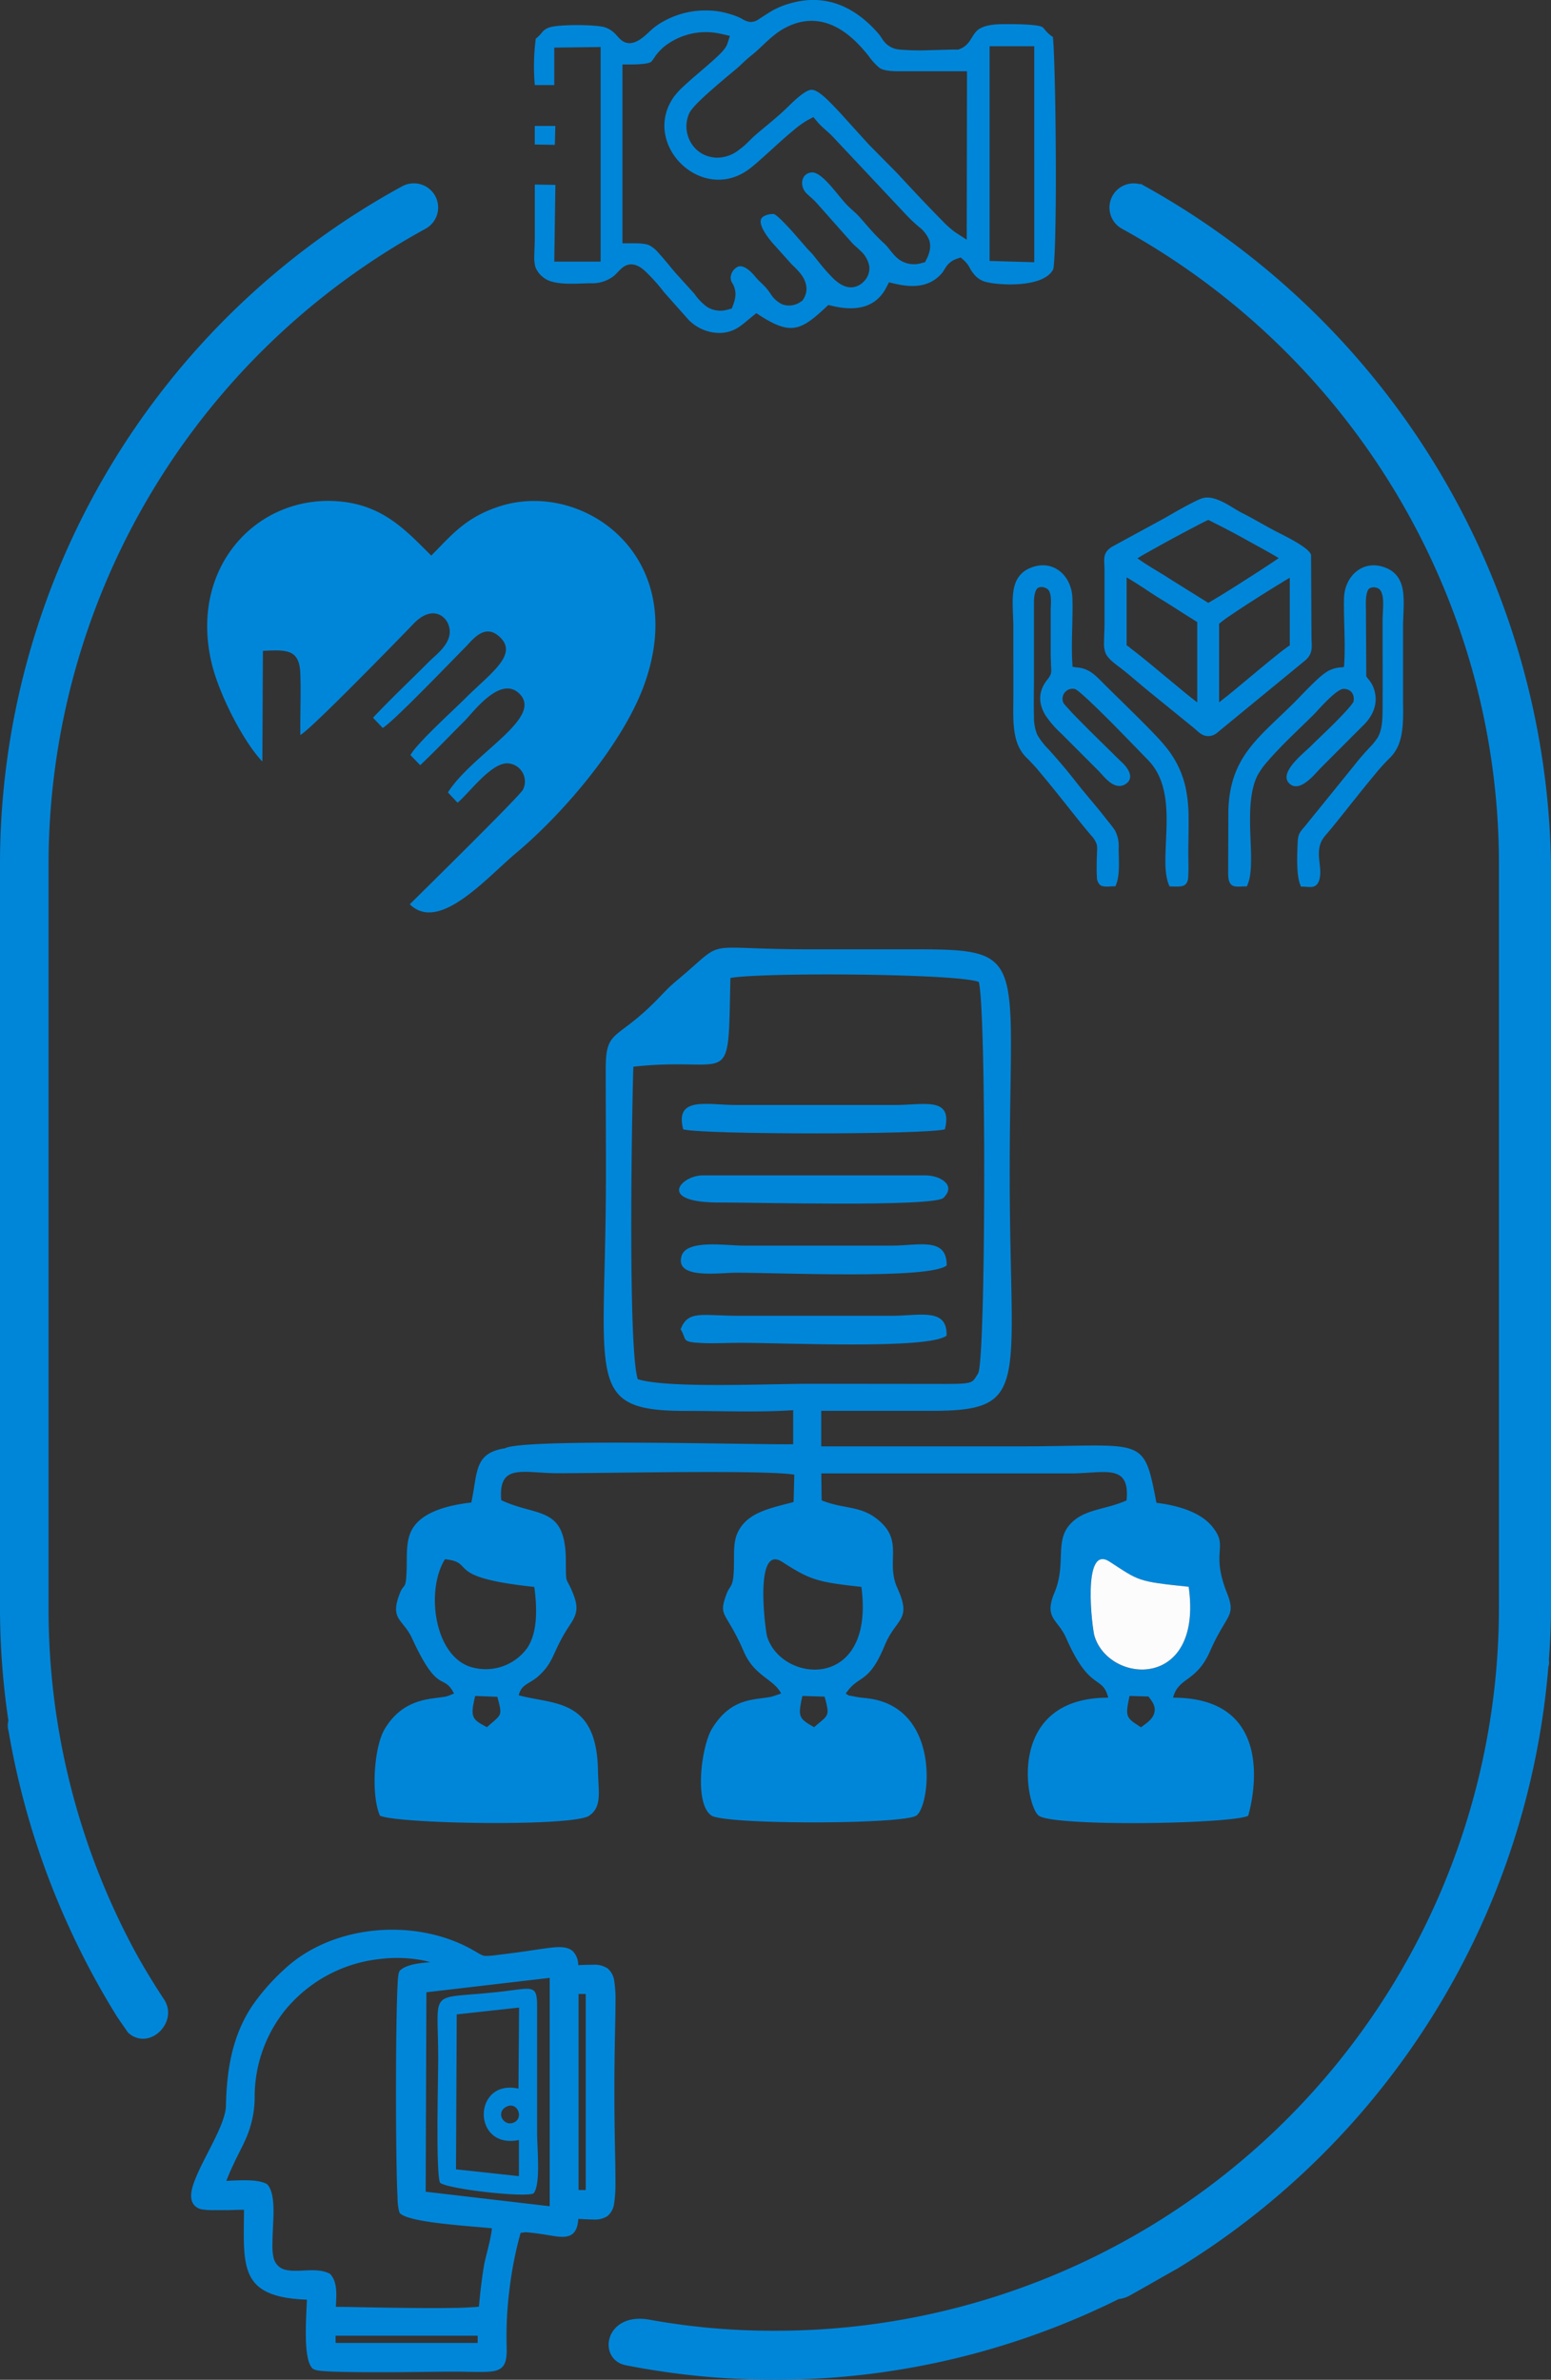 <svg xmlns="http://www.w3.org/2000/svg" id="Layer_1" data-name="Layer 1" viewBox="0 0 517.67 794.25"><rect x="0" y="0" width="517.67" height="794.25" fill="#333333" stroke="none"/><defs><style>.cls-1,.cls-3{fill:#0086d9;}.cls-1,.cls-2{fill-rule:evenodd;}.cls-2{fill:#fcfcfc;}</style></defs><g id="Layer_1-2" data-name="Layer_1"><g id="_2698816723088" data-name=" 2698816723088"><path class="cls-1" d="M193,655.84c1.65-.05,3.3-.13,4.94-.12a7.9,7.9,0,0,1,4.85,1.21,6.52,6.52,0,0,1,2.22,4.2,39.67,39.67,0,0,1,.42,7c0,3.84-.11,7.69-.18,11.54q-.18,8.8-.19,17.63,0,9.38.19,18.74c.07,4,.17,8.1.16,12.15a42.44,42.44,0,0,1-.44,7.22,6.42,6.42,0,0,1-2.28,4.23,7.89,7.89,0,0,1-4.83,1.09c-1.62,0-3.23-.13-4.85-.18-.12,2-.57,4.09-2.19,5.2s-4.29.79-6.27.46c-3.09-.5-6-1-9.13-1.22l-1.66.2A126.2,126.2,0,0,0,170,764.5a121,121,0,0,0-.92,17.23c0,2.39.39,6.26-1.33,8.14-1.35,1.47-3.59,1.64-5.47,1.71-3.3.11-6.72-.05-10-.05-7.6,0-15.21.16-22.81.18-5.34,0-10.7,0-16-.13-1.87-.05-3.75-.11-5.61-.26-1-.09-2.68-.19-3.49-.83l-.14-.12-.13-.14c-2.93-3.48-1.9-16.38-1.66-22.74-22.66-.81-21.14-10.9-21-30-1.91,0-3.82.1-5.72.13-1.6,0-3.22,0-4.83,0a22.24,22.24,0,0,1-3.57-.28,4.26,4.26,0,0,1-2.62-1.55c-1.84-2.37-.46-6.23.53-8.67,1.47-3.65,3.42-7.22,5.18-10.72s5-9.77,5-13.74c.28-11.94,2.09-23.26,8.85-33.35a71.2,71.2,0,0,1,10.62-12.05c15.83-14.85,42.78-17.16,61.7-7.14,1.1.59,2.17,1.21,3.26,1.84a7,7,0,0,0,1.49.71c1.21.34,5-.27,6.25-.42,3-.35,6-.77,9.06-1.21,2.15-.32,4.32-.66,6.49-.93,2.49-.3,6.07-.76,8.08,1.1a6.71,6.71,0,0,1,1.78,4.62Zm-117.45,72c4.36-.18,10.16-.61,13.24.92l.34.17.25.29c2.45,2.92,1.91,10.1,1.75,13.73-.09,2-.2,4.09-.2,6.14a18,18,0,0,0,.38,4.4A5.37,5.37,0,0,0,93.88,757c1.87,1,4.71.88,6.78.8,2.94-.13,6.47-.43,9.18.92l.34.17.25.3c2.31,2.78,1.82,7.06,1.67,10.69,2.79,0,5.59.08,8.38.13,4.94.09,9.88.18,14.82.23,5.42.06,10.86.1,16.28,0,2,0,4-.1,6.08-.24.65,0,1.44-.08,2.19-.18.42-4.62.93-9.2,1.7-13.79.37-2.21,2.43-9.23,2.63-12.36-4.55-.44-9.1-.76-13.64-1.25-3.44-.37-14.25-1.43-16.8-3.56l-.31-.26-.17-.37a18.6,18.6,0,0,1-.57-4.69c-.15-3-.23-6-.29-9.06-.18-8.77-.23-17.56-.23-26.33s.05-17.57.23-26.34c.06-3,.13-6,.28-9.06.06-1.06.13-3.75.57-4.69l.17-.37.31-.26c2.15-1.8,6.14-2.24,8.87-2.49l1-.08a29.51,29.51,0,0,0-2.89-.69,46.75,46.75,0,0,0-14.17-.34,47.37,47.37,0,0,0-31.73,17.48A46.23,46.23,0,0,0,85,699.69a34.5,34.5,0,0,1-2.67,13.46c-1.08,2.57-2.4,5-3.63,7.54s-2.21,4.71-3.15,7.13ZM193.1,665.46V730.9h2.4V665.46Zm-9.6-5.37-41.18,4.81-.24,66.57,41.39,4.84,0-76.22ZM112,779.52v2.42h47.43l0-2.42Z" transform="translate(0 0.01)"></path></g><g id="_2698816723520" data-name=" 2698816723520"><path class="cls-1" d="M110.22,777.71h51.09l-.05,6h-51ZM185.3,658.05l0,80.28-45-5.26.25-69.78,44.79-5.23Zm6,5.61h6V732.7h-6ZM73,729.69c4.81-13.83,10.1-17,10.26-30a47.9,47.9,0,0,1,10.16-29.45c18.81-23.55,50.12-20.11,56.54-14.2-3.82.84-12.13.4-15,2.83-1.21,2.62-1.21,76,0,78.65,3,2.54,25.34,4,31,4.56.75,2.67-1.93,10.7-2.53,14.29-.86,5.14-1.34,9.73-1.8,15-5.74,1.5-42.33.31-51.26.34-.05-3.56.94-8.74-1.22-11.34-5.64-2.82-16.82,3.11-19.44-6.43-1.53-5.57,1.55-19.86-1.58-23.59-3.19-1.57-11-.63-15.06-.66Zm118.3-72c0-8.85-3.31-6-23.43-3.63-8.13,1-6,.91-12.06-2.32-18.5-9.81-44.55-7.27-59.61,6.86C84.3,669.73,77.8,679.82,77.26,702.71,77,713,59.73,734,67.68,735.59c2.54.52,12.34.11,15.58.1-.08,20.93-2.47,29.72,21,30,0,4.92-1.42,20.24,1.2,23.33,1.73,1.37,39.41.67,46.83.67,21.64,0,12.4,2.65,16-25.46a129.15,129.15,0,0,1,4.16-20.75l3-.36c12.21.75,15.92,5,15.88-4.47,15.56.08,12,5.38,12-41.4,0-44,3.66-39.69-12-39.6Z" transform="translate(0 0.01)"></path><path class="cls-1" d="M169,703.1c3.63-1.89,5.92,3.62,2.64,5.21C168.24,710,165.21,705.1,169,703.1Zm4.25-33.05-.2,27c-15.34-3.31-15.61,20.39.15,17.16l0,12.06-21-2.27.24-51.72,20.76-2.27ZM146.91,728.5c2.59,2.09,28.18,5,31.18,3.53,2.45-2.93,1.18-15.22,1.18-19.75v-21c0-7,0-14,0-21,.08-8.51-1.24-6.75-13.24-5.45-23.6,2.53-19.76-1.81-19.77,22.28,0,6.33-.88,38.19.63,41.43Z" transform="translate(0 0.01)"></path></g><g id="_2698816724144" data-name=" 2698816724144"><path class="cls-1" d="M377,566l6.32.19c.94,1.34,2.77,3.23,1.84,5.82-.75,2.1-2.8,3.27-4.32,4.45-5.11-3.23-5.3-3.43-3.84-10.46ZM264.74,470.6V482c-14.17.19-90.13-2-96.19,1.35-10.45,1.61-9.06,8.08-11.24,18.1-8.07.92-15.87,3.14-19.31,8.23-2,2.95-2.2,6.5-2.23,10.83-.07,11-.78,7.51-2.16,10.87-3.78,9.27.89,8.8,3.93,15.42,8.81,19.18,10.35,11.33,14,18.39l-1.88.76c-.3.09-.66.22-1,.3l-4.41.6c-6.88.94-12,3.84-15.8,10.11-3.65,6-4.67,22-1.65,29,6.08,2.8,65.82,3.76,70-.11,4.24-2.91,2.88-8.38,2.79-14.67C199.25,566.7,185,569,173.14,565.79c.91-3.91,3.63-3.64,6.89-6.69,5.29-5,4.18-7.82,10.31-17,2.48-3.7,2.67-6,.84-10.49-2.4-5.92-2.26-2-2.33-11.08-.15-18.12-9.53-14.2-21.55-19.86-1.06-12.53,7.35-9,18.81-9,17.53,0,68.53-1.16,79,.47l-.23,9.15c-8.25,2.14-14.83,3.51-18.16,9.21-2,3.46-1.69,7-1.74,11.22-.11,8.9-1.17,6.56-2.61,10.6-2.66,7.48-.08,5.13,5.94,19,3.51,8.1,9.92,9,12.38,13.82a4.38,4.38,0,0,1-.94.39l-2,.66c-5.43,1.32-13.54-.1-20.14,10.8-3.47,5.73-6,24.72-.25,28.87,3.64,3.14,65,3.1,68.59,0,4.72-3.72,8-35.76-15.95-39-1.58-.22-3-.29-4.54-.61-3.08-.65-1.36,0-3.19-1,4.37-6.59,7.56-2.87,13-16.08,3.82-9.29,9.23-8.23,4.24-19.18-3.84-8.42,1.8-15.11-5.46-21.9-6.31-5.89-11.59-4.12-19.81-7.35l-.12-9h83.11c11.38,0,20-3.55,18.78,9-7.34,3.29-14.49,2.8-19.13,8.29-4.8,5.69-1,13.11-4.93,22.48-3.65,8.69,1.15,8.82,3.93,15.23,7.87,18,12.09,12.14,14,19.84-34.17,0-27.62,35.72-23.29,39.28,4.1,3.89,63.86,2.94,70,.16,0,0,12.3-39.44-25.05-39.44,1.74-6.92,7.7-5,12.33-15.51,5.55-12.63,8.82-11.41,5.64-19.45-5.65-14.32.9-15.19-5.05-22.31-3.69-4.42-10.7-6.82-18.48-7.76-4.39-22.93-3.81-18.85-46.11-18.84-21.93,0-43.86,0-65.77,0V470.85c12,0,24,0,36,0C344.48,471,337,463,337,391.52c0-72.58,6.59-74.71-31.84-74.7H270.45c-38,0-27.06-4.16-44.5,10.37-3.79,3.16-5.06,5-8.78,8.55-11.86,11.41-15,8.18-15,21,0,11.59.08,23.21.07,34.81,0,69.45-7.83,79.43,27.29,79.33,11.41,0,24,.52,35.21-.25ZM267.82,566l7.41.24c1.81,6.72,1.38,6-3.52,10.19C266.58,573.5,266.24,573,267.82,566Zm-109.23,0,7.41.3c1.81,6.75,1.45,5.66-3.45,10.12C157.27,573.77,157,572.91,158.59,566ZM287.5,529.6c4.64,35-26.73,32.18-31.48,16.51-.52-1.73-4.45-31,5.05-24.85S273,528,287.5,529.61Zm109.24,0c4.85,34.56-26.5,32.55-31.47,16.46-.71-2.29-4.24-30.84,5-24.85C380.31,527.66,379.48,527.79,396.74,529.57Zm-248.21-9.23c10.65,1.14-1,6,29.81,9.25.91,6.9,1.2,15.12-2.41,20.44a17.1,17.1,0,0,1-18.14,6.45c-12.76-3.15-15.88-25.54-9.27-36.15ZM211.39,356c33.56-3.7,31.52,9.11,32.4-29.62,11-1.94,76-1.47,82.89,1.33,2.52,8.44,2.4,126.56-.24,130.72-2.05,3-1,3.46-11.24,3.44l-44.73-.05c-13.85,0-47.63,1.61-57.61-1.53-3.27-10.19-2-87.05-1.47-104.28Z" transform="translate(0 0.01)"></path><path class="cls-2" d="M396.74,529.57c-17.26-1.79-16.43-1.91-26.44-8.4-9.27-6-5.74,22.56-5,24.85C370.24,562.12,401.59,564.13,396.74,529.57Z" transform="translate(0 0.01)"></path><path class="cls-1" d="M228,376.9c6.7,1.8,80.61,1.8,87.37,0,2.75-11-7-8.15-16.4-8.12H245.66c-9.56,0-20.56-3.06-17.63,8.12Z" transform="translate(0 0.01)"></path><path class="cls-1" d="M227.45,419.25c-2.18,7.78,12.46,5.51,18.21,5.5,15.08,0,64.61,2.27,70.31-2.43.1-9.54-9.18-6.63-18.22-6.61H248.13c-5.9,0-19.08-2.18-20.68,3.53Z" transform="translate(0 0.01)"></path><path class="cls-1" d="M315.93,445.78c.36-9.43-8.91-6.67-18.17-6.65H246.9c-12.76,0-17.19-2-19.74,4.49,2.28,3.53-.23,4.26,7.26,4.61,3.8.18,8.55-.07,12.47-.08,15.34,0,62.86,2.27,69-2.37Z" transform="translate(0 0.01)"></path><path class="cls-1" d="M308.92,392.27H234.49c-7.13,0-15.81,9.26,6.18,9.05,8.6-.08,71,1.6,74.23-1.55,4.46-4.38-1.32-7.5-6-7.5Z" transform="translate(0 0.01)"></path></g><g id="_2698816730336" data-name=" 2698816730336"><path class="cls-1" d="M373.37,767.3a257.86,257.86,0,0,1-164.61,22.06h0c-9.61-2.11-6.89-17.94,8.1-15.17a230,230,0,0,0,41.67,3.68A241.37,241.37,0,0,0,500.14,545c.13-3.49.15-7,.15-10.45V311.34h0v-23c0-88.27-48.58-169.43-125.8-212a8.07,8.07,0,0,1,6.08-14.84l.12-.18,1.56.87A263.61,263.61,0,0,1,517.67,288.31v247.9c0,5.95-.27,11.89-.71,17.83a4.22,4.22,0,0,1-.17,2.2,260.34,260.34,0,0,1-123.9,200.93l0,0,0,0c-5.29,2.93-10.49,6-15.76,8.9a9.39,9.39,0,0,1-3.68,1.2h0ZM2.8,574.26A256.92,256.92,0,0,1,0,536.48V288.31A257.79,257.79,0,0,1,134.2,62.18a8.19,8.19,0,0,1,3.88-1A8.07,8.07,0,0,1,142,76.35a241.91,241.91,0,0,0-125.79,212V537A240.31,240.31,0,0,0,43.79,648.87c3.36,6.41,7.13,12.59,11.11,18.64l0,0c4.65,7.56-5.12,17-12,11l-.19-.17-.15-.21c-1.1-1.66-2.28-3.27-3.4-4.93l0,0,0,0a267.05,267.05,0,0,1-17-32A263,263,0,0,1,2.86,577.71a6.52,6.52,0,0,1-.07-3.45Z" transform="translate(0 0.01)"></path></g><path class="cls-3" d="M381.38,63.86a6.16,6.16,0,0,0-9.13,5.41,6.19,6.19,0,0,0,3.21,5.41A245.1,245.1,0,0,1,502.25,288.32v25.27h0v221c0,3.68,0,6.94-.16,10.52A246.5,246.5,0,0,1,442.59,696,243.78,243.78,0,0,1,258.5,779.76a240,240,0,0,1-42-3.72c-12.46-2.39-14.56,9.87-7.35,11.45A255.83,255.83,0,0,0,373,765.37a.83.83,0,0,0,.22,0,7.43,7.43,0,0,0,2.93-.95c5.48-3,10.38-5.92,15.79-8.92a258.48,258.48,0,0,0,123-199.73,2.46,2.46,0,0,0,.13-1.66q.66-8.92.71-17.95V314.84h0V288.32A261.69,261.69,0,0,0,381.37,63.85h0ZM42.11,649.76A243.78,243.78,0,0,1,14.27,537V288.39A244,244,0,0,1,141,74.69a6.16,6.16,0,1,0-5.91-10.82A255.91,255.91,0,0,0,1.91,288.32V536.49a257.18,257.18,0,0,0,2.83,37.9,4.65,4.65,0,0,0,0,2.88,266.2,266.2,0,0,0,36.09,94.87c1,1.52,2.45,3.49,3.41,4.94,5.21,4.58,12.61-2.81,9.09-8.53q-6-9.15-11.22-18.79Z" transform="translate(0 0.01)"></path><g id="_2698816732208" data-name=" 2698816732208"><path class="cls-1" d="M455.91,225.48a6.43,6.43,0,0,0,.91,1.3,9.56,9.56,0,0,1,1.66,2.85c1.59,4.44.22,8.55-2.9,11.87l0,0L441,256.1c-1.17,1.17-2.18,2.41-3.41,3.55-1.63,1.51-4.48,3.8-6.76,2.22-4.92-3.44,4.29-10.47,6.64-12.82s5.07-4.87,7.56-7.35c1.08-1.08,6.4-6.42,6.74-7.62.43-2.32-.87-4.16-3.29-4.18s-8.26,6.78-10,8.57c-3.22,3.2-6.54,6.3-9.73,9.53-1.92,1.95-3.82,3.93-5.6,6a26.56,26.56,0,0,0-3.48,4.85c-2.2,4.49-2.47,10.37-2.44,15.29,0,3.9.3,7.8.33,11.7,0,2.89,0,6.61-1.13,9.32l-.27.66h-.7c-1.27,0-3.27.35-4.33-.43s-1.16-2.4-1.21-3.62v0l.06-21.17c.49-18.15,10.22-24.42,22-36.15,1.75-1.76,3.44-3.57,5.21-5.32s4.2-4.19,6.26-5.28a10.4,10.4,0,0,1,4.13-1.13c.32,0,.64-.08,1-.15.58-7.54-.15-15.26,0-22.83s6.52-13.4,14.15-10.16a8.57,8.57,0,0,1,4,3.28c1.43,2.24,1.73,5,1.77,7.65.05,2.95-.21,5.89-.21,8.84V233c0,5.17.43,11.79-1.92,16.5a13,13,0,0,1-2.71,3.66,65.85,65.85,0,0,0-4.81,5.34c-2.17,2.59-4.29,5.23-6.4,7.87-3.35,4.17-6.66,8.47-10.14,12.52-1.9,2.22-2.26,4.51-2.06,7.33.18,2.48.82,5.28,0,7.68-1,2.77-3,2.06-5.31,2l-.72,0-.26-.66c-1.39-3.47-1-10.65-.82-14.5.15-2.88,1.18-3.44,2.77-5.45l16.2-20c1.54-2,3.16-3.81,4.85-5.64a22,22,0,0,0,2.85-3.48c1.6-2.68,1.64-6.64,1.65-9.66.05-9.71,0-19.44,0-29.15,0-1.48.12-3,.16-4.44.06-1.82.27-6.13-2.08-6.74a2.88,2.88,0,0,0-2.53.23c-1.4,1.23-1.12,5.61-1.11,7.42l.12,21.69Zm-55.13-59c2.69-1.21,6.05.32,8.44,1.61,1.73.94,3.4,2.09,5.14,3,4,2,7.79,4.32,11.74,6.37,2.44,1.27,10.75,5.21,11.49,7.71l0,.15.14,27c0,3.29.72,5.57-2,8l-29.9,24.56-.06,0a4.36,4.36,0,0,1-3.69.61c-1.5-.46-2.51-1.63-3.66-2.59l-15-12.19c-3.31-2.69-6.48-5.57-9.88-8.14-1.6-1.22-3.82-2.8-4.59-4.73a9.28,9.28,0,0,1-.45-3.67c0-2,.15-3.91.15-5.89,0-6,0-12.06,0-18.09,0-3.43-.86-5.63,2.53-7.74h0l17.57-9.56c3.89-2.25,7.85-4.57,11.93-6.42Zm-21.16,19.82c.45.34.93.66,1.33.94,1.22.83,2.48,1.62,3.74,2.39,2,1.24,4.09,2.44,6,3.72l12.59,7.85c.36-.2.73-.42,1.06-.62,1-.58,2-1.19,3-1.8q4.1-2.51,8.13-5.11c2.76-1.75,5.52-3.52,8.24-5.34,1-.64,1.93-1.28,2.88-1.94l.21-.14-.15-.09c-.94-.57-1.9-1.12-2.85-1.66-2.7-1.54-5.42-3-8.15-4.52s-5.5-3-8.27-4.41c-1-.51-2-1-2.95-1.5-.32-.15-.78-.4-1.16-.55-.38.15-.83.4-1.16.55-1,.49-2,1-2.94,1.51-2.78,1.44-5.54,2.92-8.29,4.41s-5.44,3-8.14,4.51c-1,.55-1.91,1.1-2.86,1.67l-.24.14Zm-3.6,6.4v22.67c.47.29,1,.66,1.35,1,1,.77,2.05,1.57,3.05,2.37,2.73,2.18,5.41,4.42,8.1,6.65s5.36,4.46,8.07,6.66c1,.8,2,1.59,3,2.36h0V207.58c-4.11-2.49-8.09-5.18-12.2-7.67-2.08-1.26-4.13-2.65-6.18-4-1.32-.85-2.64-1.7-4-2.51l-1.19-.72Zm30.87,15.46v26.23l.08-.06c1-.77,2-1.57,3-2.36,2.68-2.18,5.34-4.41,8-6.62s5.28-4.41,8-6.57c1-.81,2-1.61,3.06-2.38.44-.33.95-.71,1.45-1l0-22.58c-1,.57-2,1.16-2.93,1.76q-4.29,2.61-8.53,5.32c-2.75,1.75-5.49,3.53-8.17,5.36A38.56,38.56,0,0,0,406.89,208.18Zm-48.83,14.37a13.56,13.56,0,0,0,1.61.23c3.37.34,5.33,2,7.67,4.36,3.33,3.36,6.76,6.65,10.13,10,2.23,2.19,4.45,4.4,6.63,6.65,1.62,1.67,3.31,3.41,4.77,5.21a32.47,32.47,0,0,1,6.84,13.81,50,50,0,0,1,1,10.15c.05,3.91-.09,7.84-.09,11.76,0,2.35.11,4.74,0,7.07,0,1.18-.08,2.68-1.07,3.49s-3.17.61-4.48.58h-.71l-.27-.66c-1.24-3.07-1.18-7.27-1.08-10.54.13-4.31.46-8.61.34-12.95-.19-6.45-1.36-13-6-17.86-4-4.13-8-8.25-12-12.32-1.65-1.64-10.91-11-12.55-11.55a3.35,3.35,0,0,0-3.87,4.63,8.48,8.48,0,0,0,.9,1.1c.66.75,1.35,1.48,2,2.21,1.94,2,3.92,4,5.91,6,3.09,3.07,6.22,6.1,9.31,9.17.85.85,1.7,1.55,2.5,2.5,1.72,2,2.7,4.73-.21,6.3a3.55,3.55,0,0,1-1.5.42c-3.1.15-5.4-3.25-7.33-5.18l-12.31-12.32a33.4,33.4,0,0,1-5.28-6.1c-2.4-4-2.39-7.92.48-11.66a8,8,0,0,0,1.32-2.06,6.93,6.93,0,0,0,.11-2.13c-.07-1.83-.14-3.63-.14-5.47V204.81c0-.47,0-.95,0-1.43.06-1.67.36-5.1-.74-6.46a2.15,2.15,0,0,0-.92-.66,2.87,2.87,0,0,0-2.6-.07c-1.22.89-1.34,3.72-1.33,5.09,0,8.21,0,16.43,0,24.64,0,4.4-.13,8.91,0,13.3a15.59,15.59,0,0,0,1.07,5.94,23.86,23.86,0,0,0,3.88,5c3,3.36,5.9,6.71,8.68,10.29,3.58,4.61,7.51,8.95,11.05,13.59a35.18,35.18,0,0,1,2.36,3.1,11.22,11.22,0,0,1,1.23,6c0,3.57.5,8.67-.83,12l-.26.66-.71,0c-1.27,0-3.35.36-4.39-.45a3.56,3.56,0,0,1-1.07-2.72c-.13-1.61-.07-3.33-.06-4.95,0-1.24.07-2.48.12-3.72a8.52,8.52,0,0,0-.1-2.08,8,8,0,0,0-1.89-3.08c-3.47-4.07-6.78-8.36-10.13-12.53-2.11-2.64-4.24-5.28-6.41-7.87a65.46,65.46,0,0,0-4.8-5.32,12.9,12.9,0,0,1-2.74-3.74c-2.31-4.7-1.88-11.29-1.88-16.43V209.34c0-2.94-.26-5.89-.22-8.83.05-2.59.34-5.41,1.78-7.64a8.53,8.53,0,0,1,4-3.29c7.64-3.24,13.95,2.46,14.16,10.16s-.53,15.29.05,22.84Z" transform="translate(0 0.01)"></path></g><g id="_2698816734416" data-name=" 2698816734416"><path class="cls-1" d="M449.45,223.4c-1.88.64-3.3.17-5.6,1.39-2.91,1.54-8.7,7.89-11.22,10.41C420.87,247,411.48,253,411,270.61l-.06,21.15c.12,3.65,1,3.07,4.42,3,3-7.42-2-25.67,3.27-36.37,2.6-5.31,14.41-16.09,19-20.69,1.79-1.8,7.71-8.91,10.82-8.88a4.32,4.32,0,0,1,4.34,5.45c-.41,2.22-12.66,13.61-14.61,15.55-2.83,2.83-10.37,8.64-6.77,11.15,2.56,1.8,7.24-4.11,8.77-5.64l14.57-14.57c2.26-2.41,4.36-6.07,2.67-10.77-.81-2.26-2.27-3.07-2.63-4.33l-.12-21.87c0-4.24-.5-10.11,5-8.71,4,1,2.74,7.92,2.74,12.23,0,9.71.06,19.44,0,29.16-.06,11.83-2.32,10.13-9.58,19.44l-16.22,20c-1.25,1.59-2.39,2.22-2.52,4.82-.21,4.15-.49,11,.75,14,2.52.07,3.57.64,4.25-1.26,1.48-4.2-2.33-10,2.29-15.36,5.09-5.92,16.93-21.55,21.42-25.81,4.77-4.52,4.29-11.09,4.29-19.38V209.32c0-8,1.8-15.93-4.9-18.77-7.2-3.06-12.48,2.59-12.65,9.19-.19,7.54.54,16.31-.1,23.64Z" transform="translate(0 0.01)"></path><path class="cls-1" d="M405.8,207.82c.6-1.59,24.34-16.29,25.75-16.86l0,25.06c-3.18,1.62-22.8,18.93-25.7,20.46V207.81ZM374.93,191c2.29.91,10.1,6.27,13,8,4.24,2.57,8.3,5.32,12.73,8v29.52c-2.64-1.39-22.94-19.13-25.72-20.47Zm2.9-4.75c1.64-1.4,24.62-13.81,25.42-13.81s23.82,12.43,25.4,13.81c-1.11,1.2-23.07,15.18-25.41,16.26l-13.1-8.18C387.36,192.44,379.68,188.13,377.83,186.21Zm23.39-18.72c-3.85,1.73-8.11,4.22-11.83,6.36l-17.58,9.56c-2.77,1.73-2,3.11-2,6.81,0,6,0,12.06,0,18.09,0,9.28-1.44,9,4.46,13.42,3.49,2.63,6.37,5.28,9.9,8.17l15,12.19c1.71,1.42,3.36,3.62,6.09,1.9L435,219.5c2.25-2,1.68-3.3,1.67-7.15l-.14-26.87c-.56-1.89-8.69-5.87-11-7-3.85-2-7.73-4.35-11.73-6.37-3.25-1.66-9-6.2-12.65-4.57Z" transform="translate(0 0.01)"></path><path class="cls-1" d="M371.62,294.75c1.18-2.95.71-7.6.74-11.57,0-5.06-1.16-5.58-3.36-8.46-3.67-4.8-7.43-8.93-11.05-13.58-15.09-19.41-13.9-9.86-13.9-35.23,0-8.22,0-16.43,0-24.65,0-3.83.9-7.8,5.41-6,3.14,1.24,2.33,5.6,2.33,9.57v12.56c0,8,.88,7.2-1.52,10.33C344.8,234.8,351.93,241,355,244c4.22,4.24,8.08,8.08,12.31,12.31,1.37,1.37,4.74,6.08,7.54,4.58,3.66-2-1.54-6.08-2.54-7.07-1.82-1.82-17.8-17.33-18.38-18.81a4.43,4.43,0,0,1,5-6.15c2.39.4,22.16,21.07,25.18,24.19,11.2,11.6,3.37,32.75,7,41.69,5.26.11,4.41.76,4.41-10.05,0-14.9,1.51-23.9-7.49-35-3.8-4.71-15.88-16.13-21.46-21.76-5.13-5.19-6.45-3.46-9.53-4.51-.65-7.35.09-16.09-.11-23.65-.18-6.6-5.46-12.24-12.65-9.2-6.71,2.85-4.89,10.72-4.89,18.77v23.62c0,8.31-.5,14.84,4.28,19.38,4.46,4.23,16.38,19.9,21.43,25.8,3,3.56,2.14,4.08,2.12,9.6,0,7.94-.21,7.16,4.4,7Z" transform="translate(0 0.01)"></path></g><path class="cls-1" d="M87.57,254.14l.18-36.93c8.08-.4,12.2-.52,12.49,7.64.24,6.65-.08,13.71,0,20.43,3.18-1.49,33-32.14,37.87-37.2,5.6-5.78,10.17-3.12,11.52.27,2.25,5.7-3.9,9.92-6.27,12.3-6.36,6.4-12.84,12.46-18.86,18.89l3.24,3.39c3.37-1.89,22.4-21.73,27.68-27.05,2.4-2.42,6.48-8.2,11.61-3.08,5.86,5.84-3.47,12-11.87,20.39-4,4-16,14.85-18.16,18.8l3.25,3.38c5.1-4.83,9.82-9.8,14.9-14.87,2.76-2.76,11.81-15.18,18.15-9.05,8.38,8.11-15.5,20-23.8,33l3.21,3.43c3.56-2.81,11.22-13.51,16.84-13.12a6.06,6.06,0,0,1,5,8.77c-.92,2-34.64,35.13-37.77,38.26,9.75,9.6,25.44-8.68,35.46-17.09,15.81-13.24,35.61-36.42,42.75-56.11,15.56-42.93-20.31-68.44-48-59.69-11.78,3.73-16.51,10-23.06,16.51-8.37-8.3-16-16.88-30.91-18.1-27.33-2.24-50,22.13-42.38,54,2.63,11,11,26.73,16.92,32.82Z" transform="translate(0 0.01)"></path><g id="_2698816745936" data-name=" 2698816745936"><polygon class="cls-1" points="178.49 48.23 185.19 48.35 185.35 42.03 178.49 42.03 178.49 48.23"></polygon><path class="cls-1" d="M207.75,81.13V21.51l2.52,0c1.23,0,6.24,0,7.19-1a22.88,22.88,0,0,0,1.34-1.9,17.36,17.36,0,0,1,3.51-3.55,22.49,22.49,0,0,1,18.59-3.71l2.72.61-.85,2.65c-.54,1.67-2.64,3.59-3.91,4.77-2,1.85-4.12,3.63-6.19,5.41-1.6,1.37-3.19,2.76-4.72,4.2a25.44,25.44,0,0,0-3,3.27c-11.2,15.86,9.43,36.15,25.29,24,1.33-1,2.62-2.16,3.87-3.27,1.68-1.5,3.35-3,5-4.52,1.88-1.69,3.78-3.39,5.74-5a30.7,30.7,0,0,1,4.82-3.45l1.82-.95,1.31,1.57c1.57,1.87,3.57,3.28,5.25,5.07l24.55,26.13a50.59,50.59,0,0,0,4.21,3.95A10.61,10.61,0,0,1,310.09,80c.81,2.22.17,4.45-.83,6.49l-.51,1-1.13.29a8.61,8.61,0,0,1-7.37-1.06c-1.77-1.23-2.81-2.88-4.17-4.47a9.14,9.14,0,0,0-.86-.9,65.94,65.94,0,0,1-4.9-5c-1.15-1.3-2.27-2.63-3.42-3.92-1.3-1.46-2.88-2.64-4.23-4.06-1.6-1.68-3-3.55-4.53-5.32-1.37-1.61-4.75-5.62-7.1-5.51-3.27.15-4.14,3.66-2.54,6.13A7.24,7.24,0,0,0,269.68,65c.93.87,1.87,1.62,2.73,2.56L284.34,81c.84.92,1.91,1.75,2.81,2.65a9.18,9.18,0,0,1,3,5.28,6.28,6.28,0,0,1-1.93,5.1l0,0a6,6,0,0,1-3.92,1.85c-2.41.12-4.49-1.35-6.15-2.93a63.58,63.58,0,0,1-4.92-5.57c-.92-1.11-1.7-2.26-2.73-3.29s-1.83-2-2.7-3c-1.14-1.3-2.27-2.61-3.42-3.9-1-1.12-4.82-5.32-6.07-5.76a6.31,6.31,0,0,0-3.19.64,3,3,0,0,0-.67.45c-2.17,2,2.45,7.48,3.58,8.77l6.28,7a30.16,30.16,0,0,1,2.87,3c2,2.56,2.8,5.62.95,8.55l-.3.48-.48.31a6.67,6.67,0,0,1-6.36.89A9.54,9.54,0,0,1,257.15,98a22,22,0,0,0-1.51-2c-1.16-1.27-2.42-2.29-3.53-3.64s-3.7-4.17-5.82-3.36a4.26,4.26,0,0,0-2.24,2.62,3.33,3.33,0,0,0,.5,3.05c1.29,2.45,1.11,4.51.16,7.06l-.46,1.23-1.27.34a8.42,8.42,0,0,1-7-.89,18.46,18.46,0,0,1-4.24-4.4l-6.33-7,0,0c-1.88-2.21-3.71-4.53-5.66-6.65a10.36,10.36,0,0,0-3-2.49c-1.66-.76-4.68-.68-6.48-.68h-2.52Zm30.62-28.59c-7.05-.64-11.19-8.18-8.36-14.66,1-2.27,6.08-6.63,8-8.34,2.51-2.2,5.07-4.34,7.64-6.47,1.68-1.41,3.12-3,4.87-4.36,3.63-2.84,6.51-6.45,10.54-8.86C266.87,6.4,273,5.92,279,9c4.37,2.23,7.9,5.89,10.93,9.68a20.29,20.29,0,0,0,3.66,4c1.79,1.17,5.43,1.1,7.47,1.09,6.38,0,12.76,0,19.14,0h2.55L322.66,80l-3.91-2.54a32.05,32.05,0,0,1-4.27-3.82c-2-2-4-4.11-6-6.19q-4.53-4.77-9-9.62l-9.42-9.53,0,0c-2.62-2.86-5.21-5.75-7.83-8.63-1.8-2-3.63-4-5.54-5.87-1.21-1.19-3.94-3.86-5.81-3.84-2.33,0-6.81,4.65-8.38,6.16-3.28,3.15-6.85,5.92-10.3,8.88-.85.72-1.64,1.55-2.44,2.33a27.75,27.75,0,0,1-3.3,2.82,11.81,11.81,0,0,1-8.06,2.43Zm91.92,34.53V15.42l14.91,0V87.51l-14.92-.43Zm21.25,2.81a10.85,10.85,0,0,0,.17-1.24c.1-1,.17-2,.22-2.92.17-3,.25-6.09.31-9.13.18-8.57.19-17.16.14-25.73s-.15-17.32-.39-26c-.08-3.05-.18-6.11-.33-9.15-.05-1-.11-1.94-.19-2.91,0-.12,0-.27,0-.42a12.25,12.25,0,0,1-2.08-1.73c-.45-.47-.83-1-1.28-1.46-1.26-1.29-11.65-1.13-13.28-1.13-2.64,0-6.58.23-8.67,2.11-1.35,1.21-2,3.12-3.3,4.49a6.73,6.73,0,0,1-2.6,1.72l-.42.16h-.45c-3,0-6,.13-9,.2a77.85,77.85,0,0,1-10.25-.22,7.28,7.28,0,0,1-4.82-2.39c-.81-.91-1.34-2-2.11-2.89-7.91-9.1-17.85-13.65-29.9-10A26.28,26.28,0,0,0,257,4c-1.24.76-2.42,1.55-3.64,2.33a4.89,4.89,0,0,1-3,1,6.72,6.72,0,0,1-2.8-1.12,23,23,0,0,0-4.63-1.72,25.22,25.22,0,0,0-7.23-1,28.44,28.44,0,0,0-13.85,3.41A22.82,22.82,0,0,0,217,10.31c-2,1.91-5.1,4.9-8.17,3.88-1.5-.5-2.32-1.66-3.35-2.75a8.6,8.6,0,0,0-3.39-2.27c-2.79-1.05-15.79-1.07-18.59-.05a4.94,4.94,0,0,0-2.6,1.7,12.39,12.39,0,0,1-2.08,2.08,71.23,71.23,0,0,0-.32,15.49H185l0-12.51,15.47-.2V87.3H185l.37-25.6-6.87-.12V78.81c0,2.18-.13,4.34-.17,6.51a12.3,12.3,0,0,0,.36,3.78,8,8,0,0,0,2.78,3.56c3.4,2.78,11.35,1.9,15.62,1.86a11.79,11.79,0,0,0,7.69-2.35c1.58-1.3,2.75-3.27,4.82-3.81s4,.58,5.5,1.91a57.74,57.74,0,0,1,6.5,7.2l8.2,9.23a14.54,14.54,0,0,0,10.75,4.41c4.86-.26,7-2.65,10.47-5.46l1.41-1.15,1.54,1c9.92,6.31,13.4,4.79,21.5-2.8l1-.93,1.33.32c7.23,1.73,14.33,1,18-6.12l.91-1.75,1.92.45C304.37,96,310,96,314.19,91.37c.74-.81,1.18-1.83,1.85-2.69a6.71,6.71,0,0,1,3.15-2.25l1.45-.52,1.13,1a9,9,0,0,1,1.79,2.28,11.18,11.18,0,0,0,1.52,2.3A7.45,7.45,0,0,0,329,94.07a26.84,26.84,0,0,0,4.88.71,40.73,40.73,0,0,0,7.65-.1c3.35-.37,8.34-1.48,10-4.83Z" transform="translate(0 0.01)"></path></g></g></svg>